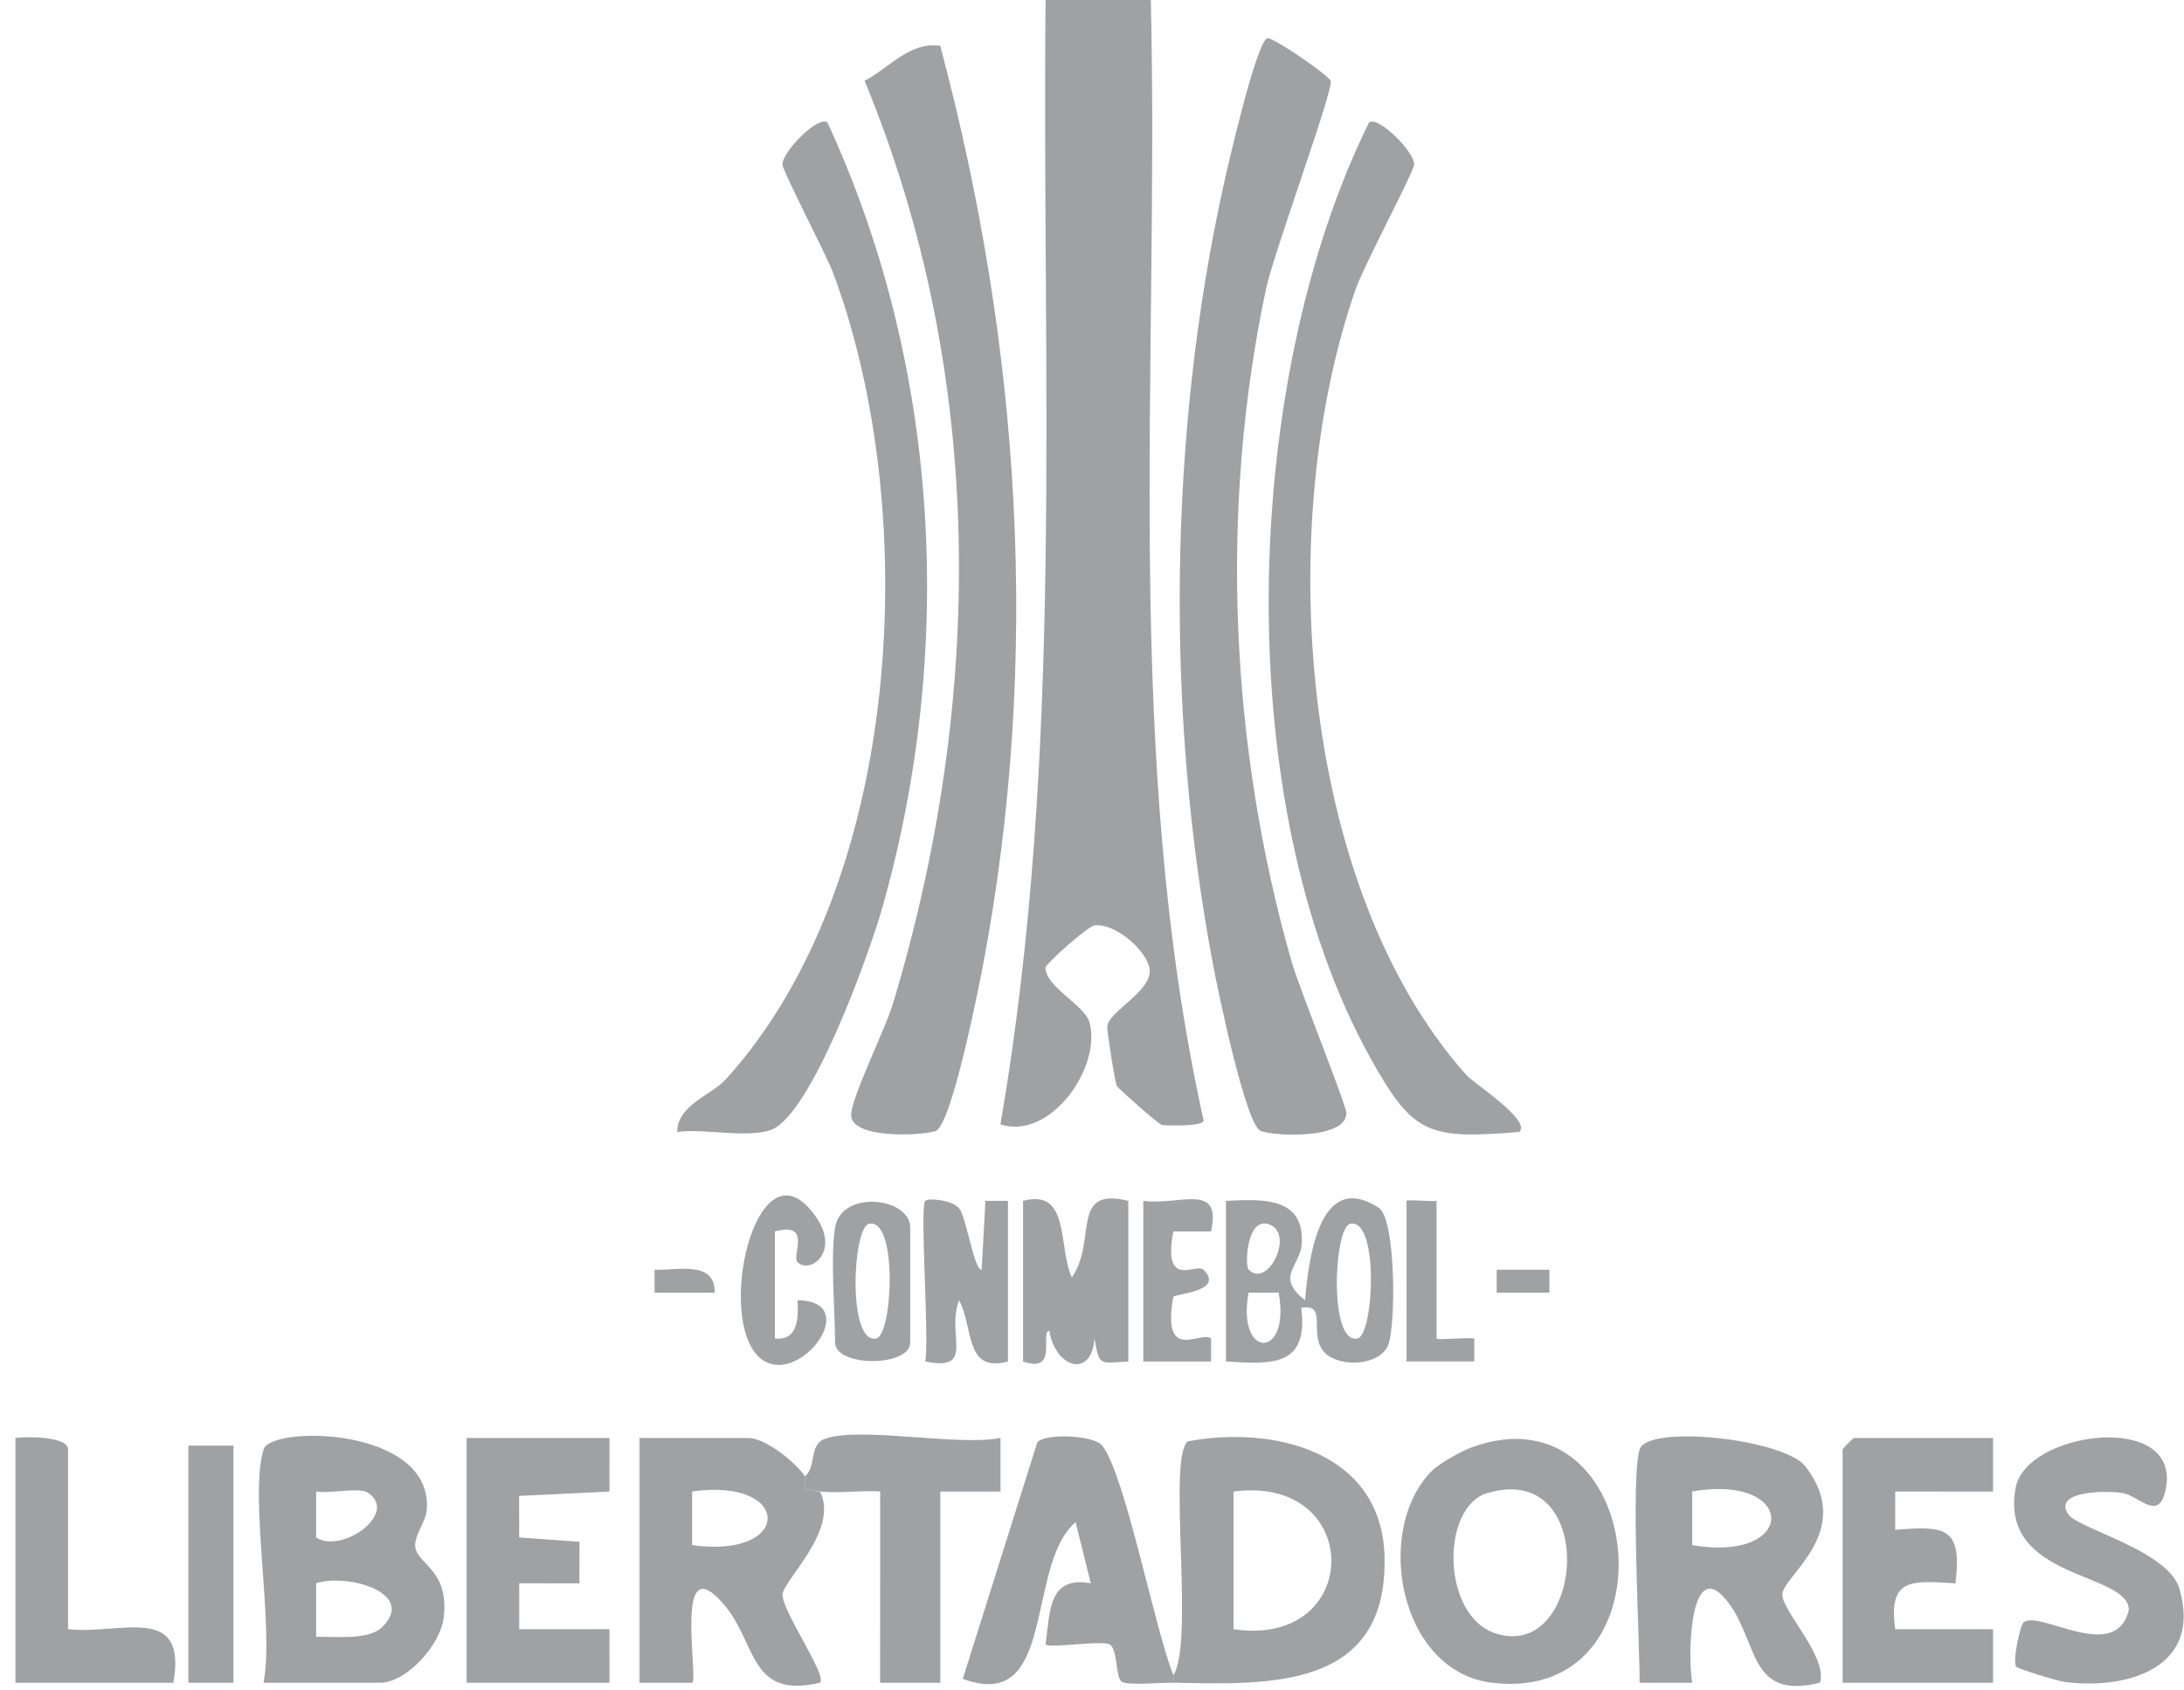 <svg width="93" height="72" viewBox="0 0 93 72" fill="none" xmlns="http://www.w3.org/2000/svg">
<g clip-path="url(#clip0_4094_7121)">
<path d="M0.657 61.248C1.115 61.183 2.898 61.168 2.898 61.736V69.392C5.102 69.641 7.999 68.25 7.381 71.674H0.657V61.248Z" fill="#9EA2A4"/>
<path d="M49.006 0C49.366 15.908 47.795 32.102 51.252 47.723C51.262 47.983 49.776 47.951 49.475 47.915C49.351 47.9 47.628 46.373 47.563 46.263C47.483 46.128 47.142 43.97 47.15 43.735C47.171 43.084 49.09 42.219 48.953 41.271C48.838 40.486 47.503 39.319 46.617 39.413C46.313 39.445 44.512 41.074 44.517 41.214C44.545 42.076 46.204 42.807 46.4 43.564C46.901 45.501 44.706 48.58 42.601 47.89C45.325 32.101 44.356 15.984 44.524 0L49.006 0Z" fill="#9EA2A4"/>
<path d="M53.976 1.628C54.2 1.577 56.608 3.216 56.663 3.454C56.768 3.907 54.241 10.746 53.908 12.319C51.921 21.685 52.374 31.772 55.003 40.972C55.314 42.057 57.334 47.071 57.332 47.417C57.325 48.507 54.387 48.416 53.688 48.174C53.051 47.953 51.859 42.166 51.66 41.116C49.63 30.445 49.759 18.478 52.105 7.878C52.307 6.967 53.511 1.731 53.974 1.628H53.976Z" fill="#9EA2A4"/>
<path d="M40.038 1.953C43.45 14.736 44.339 28.033 41.859 41.109C41.657 42.173 40.513 47.941 39.837 48.174C39.25 48.378 36.186 48.52 36.244 47.467C36.288 46.661 37.688 43.863 38.025 42.746C41.913 29.85 42.001 15.985 36.816 3.442C37.867 2.896 38.734 1.762 40.035 1.953H40.038Z" fill="#9EA2A4"/>
<path d="M64.694 48.214C60.825 48.523 60.179 48.349 58.353 45.059C52.329 34.206 52.855 16.237 58.297 5.214C58.683 4.927 60.221 6.451 60.219 7.001C60.219 7.295 58.094 11.272 57.734 12.301C54.259 22.22 55.242 37.702 62.44 45.789C62.755 46.143 65.234 47.728 64.694 48.216V48.214Z" fill="#9EA2A4"/>
<path d="M35.233 5.213C40.03 15.596 40.694 27.682 37.563 38.691C37.042 40.522 34.524 47.624 32.769 48.148C31.682 48.473 30.01 48.059 28.835 48.214C28.855 47.043 30.268 46.68 30.928 45.948C38.45 37.626 39.283 21.847 35.483 11.64C35.175 10.809 33.314 7.283 33.32 6.995C33.335 6.427 34.843 4.92 35.233 5.213Z" fill="#9EA2A4"/>
<path d="M11.223 61.737C11.536 60.701 18.422 60.762 18.176 64.293C18.14 64.827 17.597 65.444 17.688 65.927C17.826 66.647 19.117 66.886 18.898 68.871C18.767 70.062 17.305 71.673 16.186 71.673H11.223C11.689 69.218 10.597 63.8 11.223 61.737ZM15.656 63.574C15.283 63.334 14.02 63.634 13.462 63.526V65.485C14.543 66.205 17.014 64.447 15.656 63.574ZM16.264 69.312C17.79 67.817 14.719 67.007 13.462 67.436V69.719C14.234 69.697 15.693 69.871 16.264 69.312Z" fill="#9EA2A4"/>
<path d="M49.967 71.673V71.347C50.878 69.937 49.693 62.022 50.588 61.389C54.248 60.706 58.838 61.833 58.956 66.291C59.105 71.972 54.059 71.757 49.968 71.671L49.967 71.673ZM52.528 69.393C58.058 70.214 58.101 62.796 52.528 63.529V69.393Z" fill="#9EA2A4"/>
<path d="M34.276 62.877C34.471 63.159 33.79 63.417 34.917 63.529C35.752 65.165 33.334 67.328 33.322 67.917C33.307 68.637 35.244 71.373 34.916 71.672C31.936 72.37 32.228 70.06 30.9 68.431C28.636 65.653 29.751 71.397 29.476 71.675H27.233V61.249H31.876C32.573 61.249 33.843 62.248 34.278 62.879L34.276 62.877ZM29.473 65.81C33.772 66.415 33.745 62.916 29.473 63.527V65.81Z" fill="#9EA2A4"/>
<path d="M69.819 61.736C70.145 60.66 75.959 61.278 76.878 62.459C79.035 65.232 75.892 67.13 75.897 67.921C75.902 68.649 77.818 70.535 77.503 71.67C74.48 72.427 74.878 69.992 73.62 68.292C71.95 66.035 71.849 70.552 72.061 71.674H69.819C69.819 69.747 69.438 62.986 69.819 61.736ZM72.058 65.81C76.55 66.581 76.537 62.752 72.058 63.526V65.81Z" fill="#9EA2A4"/>
<path d="M60.962 62.661C61.293 62.326 62.227 61.806 62.682 61.642C70.15 58.944 71.489 72.588 63.567 71.678C59.565 71.218 58.483 65.17 60.962 62.659V62.661ZM63.323 63.597C61.346 64.189 61.364 68.861 63.725 69.584C67.498 70.742 68.097 62.171 63.323 63.597Z" fill="#9EA2A4"/>
<path d="M49.967 71.346V71.672C49.446 71.662 48.028 71.8 47.767 71.63C47.485 71.444 47.61 70.136 47.208 70.023C46.693 69.879 44.706 70.214 44.525 70.041C44.716 68.64 44.628 67.108 46.448 67.436L45.802 64.832C43.644 66.69 45.018 73.002 40.998 71.506L44.168 61.442C44.441 61.047 46.554 61.107 46.931 61.569C47.907 62.763 49.193 69.489 49.967 71.347V71.346Z" fill="#9EA2A4"/>
<path d="M84.868 61.248V63.531L80.703 63.527V65.159C82.84 64.985 83.562 65.041 83.268 67.439C81.452 67.339 80.393 67.153 80.703 69.392H84.868V71.674H78.464V61.738C78.464 61.704 78.91 61.249 78.944 61.249H84.866L84.868 61.248Z" fill="#9EA2A4"/>
<path d="M25.952 61.248L25.953 63.529L22.104 63.715L22.109 65.484L24.677 65.67L24.674 67.439L22.109 67.436V69.394L25.953 69.391L25.952 71.672H19.868V61.248H25.952Z" fill="#9EA2A4"/>
<path d="M88.072 64.499C88.492 65.117 92.328 66.037 92.804 67.665C93.792 71.037 90.595 71.976 87.936 71.643C87.627 71.604 85.919 71.079 85.856 70.989C85.686 70.748 86.028 69.198 86.179 69.092C86.9 68.585 90.094 70.866 90.65 68.575C90.65 66.941 85.114 67.302 85.829 63.375C86.269 60.959 92.816 60.092 92.235 63.356C91.963 64.888 91.116 63.723 90.401 63.596C89.685 63.47 87.394 63.504 88.07 64.497L88.072 64.499Z" fill="#9EA2A4"/>
<path d="M34.277 62.877C34.77 62.488 34.443 61.533 35.117 61.287C36.612 60.741 40.779 61.609 42.603 61.246V63.531L40.04 63.529V71.674H37.477L37.48 63.527C36.639 63.47 35.756 63.612 34.917 63.527C33.79 63.417 34.472 63.159 34.277 62.875V62.877Z" fill="#9EA2A4"/>
<path d="M52.208 51.148C53.703 51.08 55.533 50.945 55.433 52.951C55.383 53.944 54.274 54.36 55.571 55.381C55.717 53.708 56.157 49.766 58.717 51.449C59.447 51.928 59.452 56.585 59.092 57.339C58.703 58.148 57.173 58.241 56.497 57.694C55.611 56.976 56.623 55.472 55.41 55.707C55.727 58.196 54.195 58.123 52.206 57.988V51.146L52.208 51.148ZM53.17 54.078C54.009 54.926 55.196 52.427 53.964 52.126C53.083 51.911 53.005 53.91 53.17 54.078ZM57.496 52.126C56.796 52.276 56.572 57.273 57.807 57.01C58.507 56.859 58.731 51.862 57.496 52.126ZM54.447 55.056H53.169C52.639 57.91 54.977 57.91 54.447 55.056Z" fill="#9EA2A4"/>
<path d="M43.563 51.148C45.588 50.602 45.045 53.139 45.644 54.409C46.736 52.828 45.545 50.53 48.046 51.148V57.99C46.798 58.056 46.821 58.206 46.605 57.01C46.479 58.732 44.939 58.269 44.685 56.684C44.26 56.696 45.1 58.529 43.564 57.99V51.148H43.563Z" fill="#9EA2A4"/>
<path d="M39.401 51.148C39.535 51.014 40.551 51.109 40.845 51.47C41.157 51.854 41.469 54.091 41.801 54.084L41.962 51.148H42.922V57.991C41.074 58.488 41.469 56.577 40.84 55.382C40.276 56.866 41.569 58.424 39.399 57.991C39.578 57.043 39.158 51.389 39.399 51.149L39.401 51.148Z" fill="#9EA2A4"/>
<path d="M9.941 61.573H8.021V71.673H9.941V61.573Z" fill="#9EA2A4"/>
<path d="M32.997 57.012C33.991 57.108 34.004 56.135 33.959 55.381C36.947 55.417 33.73 59.491 32.193 57.666C30.527 55.689 32.334 48.396 34.738 51.819C35.812 53.35 34.456 54.283 33.959 53.756C33.702 53.482 34.589 52.022 32.998 52.451V57.012H32.997Z" fill="#9EA2A4"/>
<path d="M35.558 52.289C35.824 50.651 38.76 50.996 38.76 52.289V57.175C38.76 58.238 35.558 58.238 35.558 57.175C35.558 55.761 35.352 53.559 35.558 52.289ZM37.004 52.126C36.303 52.277 36.079 57.273 37.314 57.01C38.015 56.859 38.239 51.863 37.004 52.126Z" fill="#9EA2A4"/>
<path d="M48.685 51.148C50.231 51.355 52.04 50.331 51.569 52.45H49.963C49.494 54.954 50.94 53.771 51.248 54.082C52.19 55.026 49.985 55.096 49.959 55.246C49.45 58.122 51.195 56.63 51.569 57.015V57.99H48.685V51.148Z" fill="#9EA2A4"/>
<path d="M61.173 51.148V57.012C61.173 57.093 62.51 56.949 62.777 57.012V57.987H59.894V51.145C59.894 51.079 60.944 51.189 61.175 51.145L61.173 51.148Z" fill="#9EA2A4"/>
<path d="M30.434 55.056H27.872V54.081C28.817 54.125 30.457 53.66 30.434 55.056Z" fill="#9EA2A4"/>
<path d="M65.977 54.081H63.733V55.056H65.977V54.081Z" fill="#9EA2A4"/>
</g>
<defs>
<clipPath id="clip0_4094_7121">
<rect width="92.33" height="71.812" fill="white" transform="translate(0.657)"/>
</clipPath>
</defs>
</svg>
